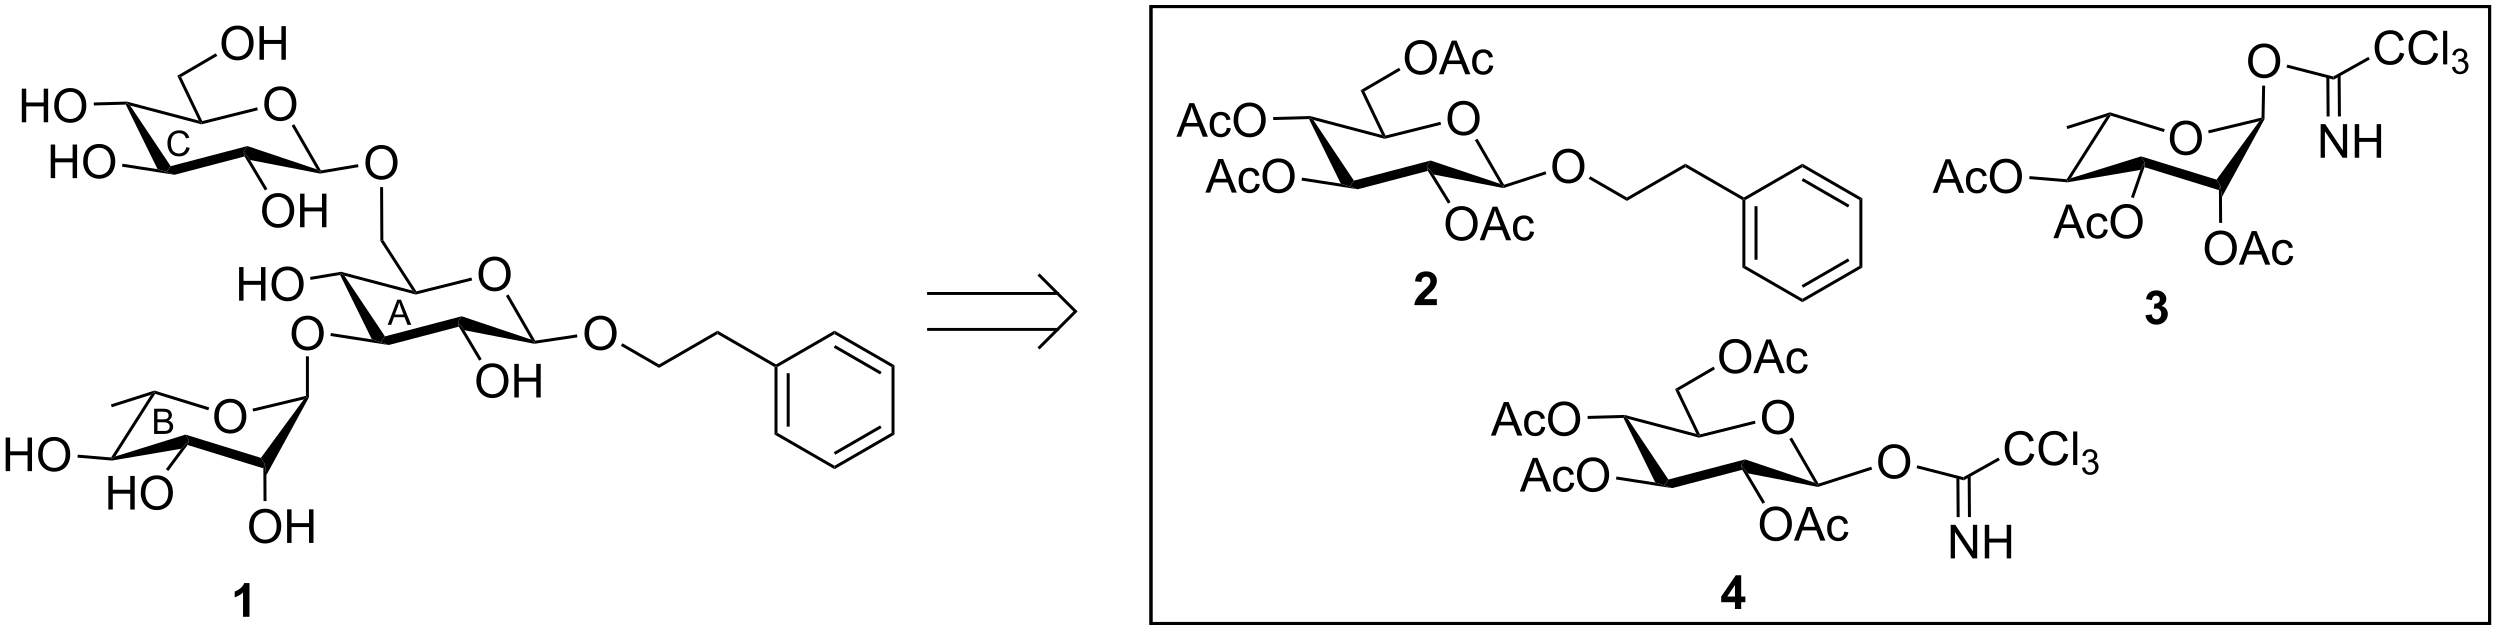 <?xml version="1.0" encoding="UTF-8"?>
<!DOCTYPE svg PUBLIC '-//W3C//DTD SVG 1.0//EN'
          'http://www.w3.org/TR/2001/REC-SVG-20010904/DTD/svg10.dtd'>
<svg stroke-dasharray="none" shape-rendering="auto" xmlns="http://www.w3.org/2000/svg" font-family="'Dialog'" text-rendering="auto" width="584" fill-opacity="1" color-interpolation="auto" color-rendering="auto" preserveAspectRatio="xMidYMid meet" font-size="12px" viewBox="0 0 584 148" fill="black" xmlns:xlink="http://www.w3.org/1999/xlink" stroke="black" image-rendering="auto" stroke-miterlimit="10" stroke-linecap="square" stroke-linejoin="miter" font-style="normal" stroke-width="1" height="148" stroke-dashoffset="0" font-weight="normal" stroke-opacity="1"
><!--Generated by the Batik Graphics2D SVG Generator--><defs id="genericDefs"
  /><g
  ><defs id="defs1"
    ><clipPath clipPathUnits="userSpaceOnUse" id="clipPath1"
      ><path d="M2.273 1.018 L439.873 1.018 L439.873 111.659 L2.273 111.659 L2.273 1.018 Z"
      /></clipPath
      ><clipPath clipPathUnits="userSpaceOnUse" id="clipPath2"
      ><path d="M20.452 315.413 L20.452 422.978 L445.884 422.978 L445.884 315.413 Z"
      /></clipPath
    ></defs
    ><g transform="scale(1.333,1.333) translate(-2.273,-1.018) matrix(1.029,0,0,1.029,-18.764,-323.416)"
    ><path d="M70.102 372.091 Q70.102 370.664 70.868 369.86 Q71.633 369.052 72.844 369.052 Q73.636 369.052 74.272 369.433 Q74.909 369.81 75.243 370.487 Q75.579 371.164 75.579 372.024 Q75.579 372.896 75.227 373.584 Q74.876 374.271 74.23 374.625 Q73.587 374.979 72.839 374.979 Q72.032 374.979 71.394 374.589 Q70.758 374.196 70.43 373.521 Q70.102 372.844 70.102 372.091 ZM70.883 372.102 Q70.883 373.138 71.438 373.735 Q71.996 374.328 72.837 374.328 Q73.691 374.328 74.243 373.727 Q74.797 373.125 74.797 372.021 Q74.797 371.321 74.561 370.8 Q74.324 370.279 73.868 369.993 Q73.415 369.703 72.847 369.703 Q72.042 369.703 71.462 370.258 Q70.883 370.81 70.883 372.102 Z" stroke="none" clip-path="url(#clipPath2)"
    /></g
    ><g transform="matrix(1.371,0,0,1.371,-28.049,-432.579)"
    ><path d="M101.996 362.274 Q101.996 360.846 102.762 360.042 Q103.527 359.235 104.738 359.235 Q105.53 359.235 106.165 359.615 Q106.803 359.992 107.137 360.669 Q107.473 361.346 107.473 362.206 Q107.473 363.078 107.121 363.766 Q106.77 364.453 106.124 364.807 Q105.481 365.162 104.733 365.162 Q103.926 365.162 103.288 364.771 Q102.652 364.378 102.324 363.703 Q101.996 363.026 101.996 362.274 ZM102.777 362.284 Q102.777 363.32 103.332 363.917 Q103.889 364.51 104.731 364.51 Q105.585 364.51 106.137 363.909 Q106.691 363.307 106.691 362.203 Q106.691 361.503 106.454 360.982 Q106.218 360.461 105.762 360.175 Q105.309 359.885 104.741 359.885 Q103.936 359.885 103.356 360.44 Q102.777 360.992 102.777 362.284 Z" stroke="none" clip-path="url(#clipPath2)"
    /></g
    ><g transform="matrix(1.371,0,0,1.371,-28.049,-432.579)"
    ><path d="M111.652 373.562 L111.518 373.841 L110.96 373.385 L106.662 365.94 L107.104 365.685 Z" stroke="none" clip-path="url(#clipPath2)"
    /></g
    ><g transform="matrix(1.371,0,0,1.371,-28.049,-432.579)"
    ><path d="M100.781 362.812 L100.904 363.307 L91.293 365.709 L91.294 365.446 L91.409 365.154 Z" stroke="none" clip-path="url(#clipPath2)"
    /></g
    ><g transform="matrix(1.371,0,0,1.371,-28.049,-432.579)"
    ><path d="M90.723 365.031 L91.294 365.446 L91.293 365.709 L79.141 362.506 L78.555 362.088 L78.567 361.827 Z" stroke="none" clip-path="url(#clipPath2)"
    /></g
    ><g transform="matrix(1.371,0,0,1.371,-28.049,-432.579)"
    ><path d="M86.69 374.307 L85.341 373.841 L86.049 372.834 L99.123 369.409 L98.469 370.401 L98.636 371.178 Z" stroke="none" clip-path="url(#clipPath2)"
    /></g
    ><g transform="matrix(1.371,0,0,1.371,-28.049,-432.579)"
    ><path d="M78.411 362.37 L78.555 362.088 L79.141 362.506 L86.049 372.834 L85.341 373.841 L83.817 373.346 Z" stroke="none" clip-path="url(#clipPath2)"
    /></g
    ><g transform="matrix(1.371,0,0,1.371,-28.049,-432.579)"
    ><path d="M110.96 373.385 L111.518 373.841 L111.514 374.099 L99.594 371.789 L98.469 370.401 L99.123 369.409 Z" stroke="none" clip-path="url(#clipPath2)"
    /></g
    ><g transform="matrix(1.371,0,0,1.371,-28.049,-432.579)"
    ><path d="M101.622 380.458 Q101.622 379.031 102.387 378.226 Q103.153 377.419 104.364 377.419 Q105.156 377.419 105.791 377.799 Q106.429 378.176 106.762 378.853 Q107.098 379.531 107.098 380.39 Q107.098 381.262 106.747 381.95 Q106.395 382.637 105.749 382.991 Q105.106 383.346 104.359 383.346 Q103.551 383.346 102.913 382.955 Q102.278 382.562 101.95 381.887 Q101.622 381.21 101.622 380.458 ZM102.403 380.468 Q102.403 381.505 102.958 382.101 Q103.515 382.695 104.356 382.695 Q105.21 382.695 105.762 382.093 Q106.317 381.491 106.317 380.387 Q106.317 379.687 106.08 379.166 Q105.843 378.645 105.387 378.359 Q104.934 378.07 104.366 378.07 Q103.562 378.07 102.981 378.624 Q102.403 379.176 102.403 380.468 ZM108.097 383.247 L108.097 377.52 L108.855 377.52 L108.855 379.872 L111.831 379.872 L111.831 377.52 L112.589 377.52 L112.589 383.247 L111.831 383.247 L111.831 380.546 L108.855 380.546 L108.855 383.247 L108.097 383.247 Z" stroke="none" clip-path="url(#clipPath2)"
    /></g
    ><g transform="matrix(1.371,0,0,1.371,-28.049,-432.579)"
    ><path d="M98.636 371.178 L98.469 370.401 L99.594 371.789 L102.533 376.715 L102.095 376.976 Z" stroke="none" clip-path="url(#clipPath2)"
    /></g
    ><g transform="matrix(1.371,0,0,1.371,-28.049,-432.579)"
    ><path d="M76.759 372.77 L76.837 372.266 L83.817 373.346 L85.341 373.841 L86.69 374.307 Z" stroke="none" clip-path="url(#clipPath2)"
    /></g
    ><g transform="matrix(1.371,0,0,1.371,-28.049,-432.579)"
    ><path d="M61.196 366.75 L61.196 361.024 L61.953 361.024 L61.953 363.375 L64.93 363.375 L64.93 361.024 L65.688 361.024 L65.688 366.75 L64.93 366.75 L64.93 364.05 L61.953 364.05 L61.953 366.75 L61.196 366.75 ZM66.72 363.961 Q66.72 362.534 67.486 361.729 Q68.252 360.922 69.463 360.922 Q70.254 360.922 70.89 361.302 Q71.528 361.68 71.861 362.357 Q72.197 363.034 72.197 363.893 Q72.197 364.766 71.845 365.453 Q71.494 366.141 70.848 366.495 Q70.205 366.849 69.457 366.849 Q68.65 366.849 68.012 366.459 Q67.377 366.065 67.049 365.391 Q66.72 364.714 66.72 363.961 ZM67.502 363.972 Q67.502 365.008 68.056 365.604 Q68.614 366.198 69.455 366.198 Q70.309 366.198 70.861 365.597 Q71.416 364.995 71.416 363.891 Q71.416 363.19 71.179 362.67 Q70.942 362.149 70.486 361.862 Q70.033 361.573 69.465 361.573 Q68.66 361.573 68.08 362.128 Q67.502 362.68 67.502 363.972 Z" stroke="none" clip-path="url(#clipPath2)"
    /></g
    ><g transform="matrix(1.371,0,0,1.371,-28.049,-432.579)"
    ><path d="M91.409 365.154 L91.294 365.446 L90.723 365.031 L85.267 356.584 L85.776 356.432 Z" stroke="none" clip-path="url(#clipPath2)"
    /></g
    ><g transform="matrix(1.371,0,0,1.371,-28.049,-432.579)"
    ><path d="M78.567 361.827 L78.555 362.088 L78.411 362.37 L73.368 363.211 L73.284 362.707 Z" stroke="none" clip-path="url(#clipPath2)"
    /></g
    ><g transform="matrix(1.371,0,0,1.371,-28.049,-432.579)"
    ><path d="M120.046 372.34 Q120.046 370.913 120.811 370.108 Q121.577 369.301 122.788 369.301 Q123.58 369.301 124.215 369.681 Q124.853 370.059 125.186 370.736 Q125.522 371.413 125.522 372.272 Q125.522 373.145 125.171 373.832 Q124.819 374.52 124.173 374.874 Q123.53 375.228 122.783 375.228 Q121.975 375.228 121.337 374.838 Q120.702 374.444 120.374 373.77 Q120.046 373.093 120.046 372.34 ZM120.827 372.351 Q120.827 373.387 121.382 373.983 Q121.939 374.577 122.78 374.577 Q123.634 374.577 124.186 373.976 Q124.741 373.374 124.741 372.27 Q124.741 371.569 124.504 371.049 Q124.267 370.528 123.811 370.241 Q123.358 369.952 122.79 369.952 Q121.986 369.952 121.405 370.507 Q120.827 371.059 120.827 372.351 Z" stroke="none" clip-path="url(#clipPath2)"
    /></g
    ><g transform="matrix(1.371,0,0,1.371,-28.049,-432.579)"
    ><path d="M118.768 372.497 L118.844 373.002 L111.514 374.099 L111.518 373.841 L111.652 373.562 Z" stroke="none" clip-path="url(#clipPath2)"
    /></g
    ><g transform="matrix(1.371,0,0,1.371,-28.049,-432.579)"
    ><path d="M56.958 386.505 Q56.958 385.077 57.723 384.273 Q58.489 383.466 59.7 383.466 Q60.492 383.466 61.127 383.846 Q61.765 384.223 62.098 384.9 Q62.434 385.577 62.434 386.437 Q62.434 387.309 62.083 387.997 Q61.731 388.684 61.085 389.038 Q60.442 389.393 59.695 389.393 Q58.887 389.393 58.249 389.002 Q57.614 388.609 57.286 387.934 Q56.958 387.257 56.958 386.505 ZM57.739 386.515 Q57.739 387.551 58.294 388.148 Q58.851 388.741 59.692 388.741 Q60.546 388.741 61.098 388.14 Q61.653 387.538 61.653 386.434 Q61.653 385.734 61.416 385.213 Q61.179 384.692 60.723 384.406 Q60.27 384.116 59.702 384.116 Q58.898 384.116 58.317 384.671 Q57.739 385.223 57.739 386.515 Z" stroke="none" clip-path="url(#clipPath2)"
    /></g
    ><g transform="matrix(1.371,0,0,1.371,-28.049,-432.579)"
    ><path d="M40.11 393.286 L39.522 393.736 L39.389 393.469 L46.186 382.789 L46.779 382.332 L46.889 382.633 Z" stroke="none" clip-path="url(#clipPath2)"
    /></g
    ><g transform="matrix(1.371,0,0,1.371,-28.049,-432.579)"
    ><path d="M46.889 382.633 L46.779 382.332 L46.778 382.065 L56.107 384.944 L55.956 385.432 Z" stroke="none" clip-path="url(#clipPath2)"
    /></g
    ><g transform="matrix(1.371,0,0,1.371,-28.049,-432.579)"
    ><path d="M63.6 385.644 L63.481 385.148 L72.584 382.965 L72.839 383.166 L72.222 383.577 Z" stroke="none" clip-path="url(#clipPath2)"
    /></g
    ><g transform="matrix(1.371,0,0,1.371,-28.049,-432.579)"
    ><path d="M52.423 391.342 L52.666 390.586 L52.066 389.57 L64.918 393.536 L65.583 394.571 L65.332 395.324 Z" stroke="none" clip-path="url(#clipPath2)"
    /></g
    ><g transform="matrix(1.371,0,0,1.371,-28.049,-432.579)"
    ><path d="M39.531 393.993 L39.522 393.736 L40.11 393.286 L52.066 389.57 L52.666 390.586 L51.312 391.982 Z" stroke="none" clip-path="url(#clipPath2)"
    /></g
    ><g transform="matrix(1.371,0,0,1.371,-28.049,-432.579)"
    ><path d="M72.222 383.577 L72.839 383.166 L73.094 383.231 L65.848 396.48 L65.583 394.571 L64.918 393.536 Z" stroke="none" clip-path="url(#clipPath2)"
    /></g
    ><g transform="matrix(1.371,0,0,1.371,-28.049,-432.579)"
    ><path d="M46.778 382.065 L46.779 382.332 L46.186 382.789 L39.504 384.915 L39.35 384.429 Z" stroke="none" clip-path="url(#clipPath2)"
    /></g
    ><g transform="matrix(1.371,0,0,1.371,-28.049,-432.579)"
    ><path d="M21.424 395.793 L21.424 390.066 L22.182 390.066 L22.182 392.418 L25.158 392.418 L25.158 390.066 L25.916 390.066 L25.916 395.793 L25.158 395.793 L25.158 393.092 L22.182 393.092 L22.182 395.793 L21.424 395.793 ZM26.949 393.004 Q26.949 391.577 27.714 390.772 Q28.48 389.965 29.691 389.965 Q30.483 389.965 31.118 390.345 Q31.756 390.722 32.089 391.399 Q32.425 392.077 32.425 392.936 Q32.425 393.808 32.074 394.496 Q31.722 395.183 31.076 395.538 Q30.433 395.892 29.686 395.892 Q28.878 395.892 28.24 395.501 Q27.605 395.108 27.277 394.433 Q26.949 393.756 26.949 393.004 ZM27.73 393.014 Q27.73 394.05 28.285 394.647 Q28.842 395.241 29.683 395.241 Q30.537 395.241 31.089 394.639 Q31.644 394.038 31.644 392.933 Q31.644 392.233 31.407 391.712 Q31.17 391.191 30.714 390.905 Q30.261 390.616 29.694 390.616 Q28.889 390.616 28.308 391.17 Q27.73 391.722 27.73 393.014 Z" stroke="none" clip-path="url(#clipPath2)"
    /></g
    ><g transform="matrix(1.371,0,0,1.371,-28.049,-432.579)"
    ><path d="M39.389 393.469 L39.522 393.736 L39.531 393.993 L33.665 393.497 L33.708 392.989 Z" stroke="none" clip-path="url(#clipPath2)"
    /></g
    ><g transform="matrix(1.371,0,0,1.371,-28.049,-432.579)"
    ><path d="M38.92 402.336 L38.92 396.609 L39.678 396.609 L39.678 398.961 L42.654 398.961 L42.654 396.609 L43.412 396.609 L43.412 402.336 L42.654 402.336 L42.654 399.635 L39.678 399.635 L39.678 402.336 L38.92 402.336 ZM44.445 399.547 Q44.445 398.12 45.21 397.315 Q45.976 396.508 47.187 396.508 Q47.979 396.508 48.614 396.888 Q49.252 397.266 49.585 397.943 Q49.921 398.62 49.921 399.479 Q49.921 400.352 49.57 401.039 Q49.218 401.727 48.572 402.081 Q47.929 402.435 47.182 402.435 Q46.374 402.435 45.736 402.044 Q45.101 401.651 44.773 400.977 Q44.445 400.3 44.445 399.547 ZM45.226 399.557 Q45.226 400.594 45.781 401.19 Q46.338 401.784 47.179 401.784 Q48.033 401.784 48.585 401.182 Q49.14 400.581 49.14 399.477 Q49.14 398.776 48.903 398.255 Q48.666 397.734 48.21 397.448 Q47.757 397.159 47.19 397.159 Q46.385 397.159 45.804 397.714 Q45.226 398.266 45.226 399.557 Z" stroke="none" clip-path="url(#clipPath2)"
    /></g
    ><g transform="matrix(1.371,0,0,1.371,-28.049,-432.579)"
    ><path d="M51.312 391.982 L52.666 390.586 L52.423 391.342 L49.136 395.769 L48.726 395.464 Z" stroke="none" clip-path="url(#clipPath2)"
    /></g
    ><g transform="matrix(1.371,0,0,1.371,-28.049,-432.579)"
    ><path d="M62.901 405.237 Q62.901 403.81 63.667 403.005 Q64.432 402.198 65.643 402.198 Q66.435 402.198 67.07 402.578 Q67.708 402.955 68.042 403.633 Q68.378 404.31 68.378 405.169 Q68.378 406.041 68.026 406.729 Q67.675 407.416 67.029 407.771 Q66.385 408.125 65.638 408.125 Q64.831 408.125 64.193 407.734 Q63.557 407.341 63.229 406.666 Q62.901 405.989 62.901 405.237 ZM63.682 405.247 Q63.682 406.284 64.237 406.88 Q64.794 407.474 65.635 407.474 Q66.49 407.474 67.042 406.872 Q67.596 406.271 67.596 405.166 Q67.596 404.466 67.359 403.945 Q67.123 403.424 66.667 403.138 Q66.214 402.849 65.646 402.849 Q64.841 402.849 64.26 403.403 Q63.682 403.955 63.682 405.247 ZM69.376 408.026 L69.376 402.299 L70.134 402.299 L70.134 404.651 L73.111 404.651 L73.111 402.299 L73.869 402.299 L73.869 408.026 L73.111 408.026 L73.111 405.325 L70.134 405.325 L70.134 408.026 L69.376 408.026 Z" stroke="none" clip-path="url(#clipPath2)"
    /></g
    ><g transform="matrix(1.371,0,0,1.371,-28.049,-432.579)"
    ><path d="M65.332 395.324 L65.583 394.571 L65.848 396.48 L65.871 400.9 L65.361 400.902 Z" stroke="none" clip-path="url(#clipPath2)"
    /></g
    ><g transform="matrix(1.371,0,0,1.371,-28.049,-432.579)"
    ><path d="M72.584 376.236 L73.094 376.236 L73.094 383.231 L72.839 383.166 L72.584 382.965 Z" stroke="none" clip-path="url(#clipPath2)"
    /></g
    ><g transform="matrix(1.371,0,0,1.371,-28.049,-432.579)"
    ><path d="M29.099 345.877 L29.099 340.151 L29.857 340.151 L29.857 342.502 L32.834 342.502 L32.834 340.151 L33.591 340.151 L33.591 345.877 L32.834 345.877 L32.834 343.177 L29.857 343.177 L29.857 345.877 L29.099 345.877 ZM34.624 343.088 Q34.624 341.661 35.389 340.857 Q36.155 340.049 37.366 340.049 Q38.158 340.049 38.793 340.43 Q39.431 340.807 39.764 341.484 Q40.1 342.161 40.1 343.021 Q40.1 343.893 39.749 344.581 Q39.397 345.268 38.752 345.622 Q38.108 345.976 37.361 345.976 Q36.554 345.976 35.916 345.586 Q35.28 345.193 34.952 344.518 Q34.624 343.841 34.624 343.088 ZM35.405 343.099 Q35.405 344.135 35.96 344.732 Q36.517 345.325 37.358 345.325 Q38.212 345.325 38.764 344.724 Q39.319 344.122 39.319 343.018 Q39.319 342.318 39.082 341.797 Q38.845 341.276 38.389 340.99 Q37.936 340.7 37.369 340.7 Q36.564 340.7 35.983 341.255 Q35.405 341.807 35.405 343.099 Z" stroke="none" clip-path="url(#clipPath2)"
    /></g
    ><g transform="matrix(1.371,0,0,1.371,-28.049,-432.579)"
    ><path d="M65.487 333.271 Q65.487 331.843 66.252 331.039 Q67.018 330.231 68.229 330.231 Q69.02 330.231 69.656 330.612 Q70.294 330.989 70.627 331.666 Q70.963 332.343 70.963 333.203 Q70.963 334.075 70.612 334.763 Q70.26 335.45 69.614 335.804 Q68.971 336.159 68.224 336.159 Q67.416 336.159 66.778 335.768 Q66.143 335.375 65.815 334.7 Q65.487 334.023 65.487 333.271 ZM66.268 333.281 Q66.268 334.317 66.823 334.914 Q67.38 335.507 68.221 335.507 Q69.075 335.507 69.627 334.906 Q70.182 334.304 70.182 333.2 Q70.182 332.5 69.945 331.979 Q69.708 331.458 69.252 331.172 Q68.799 330.882 68.231 330.882 Q67.427 330.882 66.846 331.437 Q66.268 331.989 66.268 333.281 Z" stroke="none" clip-path="url(#clipPath2)"
    /></g
    ><g transform="matrix(1.371,0,0,1.371,-28.049,-432.579)"
    ><path d="M75.14 344.557 L75.008 344.837 L74.45 344.382 L70.153 336.937 L70.595 336.682 Z" stroke="none" clip-path="url(#clipPath2)"
    /></g
    ><g transform="matrix(1.371,0,0,1.371,-28.049,-432.579)"
    ><path d="M64.271 333.809 L64.395 334.304 L54.783 336.706 L54.785 336.443 L54.925 336.145 Z" stroke="none" clip-path="url(#clipPath2)"
    /></g
    ><g transform="matrix(1.371,0,0,1.371,-28.049,-432.579)"
    ><path d="M54.316 336.055 L54.785 336.443 L54.783 336.706 L42.632 333.503 L42.046 333.085 L42.075 332.829 Z" stroke="none" clip-path="url(#clipPath2)"
    /></g
    ><g transform="matrix(1.371,0,0,1.371,-28.049,-432.579)"
    ><path d="M50.181 345.304 L48.831 344.837 L49.54 343.831 L62.614 340.406 L61.96 341.398 L62.126 342.175 Z" stroke="none" clip-path="url(#clipPath2)"
    /></g
    ><g transform="matrix(1.371,0,0,1.371,-28.049,-432.579)"
    ><path d="M41.89 333.344 L42.046 333.085 L42.632 333.503 L49.54 343.831 L48.831 344.837 L47.308 344.344 Z" stroke="none" clip-path="url(#clipPath2)"
    /></g
    ><g transform="matrix(1.371,0,0,1.371,-28.049,-432.579)"
    ><path d="M74.45 344.382 L75.008 344.837 L75.007 345.096 L63.085 342.786 L61.96 341.398 L62.614 340.406 Z" stroke="none" clip-path="url(#clipPath2)"
    /></g
    ><g transform="matrix(1.371,0,0,1.371,-28.049,-432.579)"
    ><path d="M65.112 351.455 Q65.112 350.028 65.878 349.223 Q66.643 348.416 67.854 348.416 Q68.646 348.416 69.281 348.796 Q69.919 349.173 70.253 349.851 Q70.589 350.528 70.589 351.387 Q70.589 352.259 70.237 352.947 Q69.885 353.634 69.24 353.988 Q68.596 354.343 67.849 354.343 Q67.042 354.343 66.404 353.952 Q65.768 353.559 65.44 352.884 Q65.112 352.207 65.112 351.455 ZM65.893 351.465 Q65.893 352.502 66.448 353.098 Q67.005 353.692 67.846 353.692 Q68.701 353.692 69.253 353.09 Q69.807 352.488 69.807 351.384 Q69.807 350.684 69.57 350.163 Q69.333 349.642 68.878 349.356 Q68.424 349.067 67.857 349.067 Q67.052 349.067 66.471 349.621 Q65.893 350.173 65.893 351.465 ZM71.587 354.244 L71.587 348.517 L72.345 348.517 L72.345 350.869 L75.322 350.869 L75.322 348.517 L76.079 348.517 L76.079 354.244 L75.322 354.244 L75.322 351.543 L72.345 351.543 L72.345 354.244 L71.587 354.244 Z" stroke="none" clip-path="url(#clipPath2)"
    /></g
    ><g transform="matrix(1.371,0,0,1.371,-28.049,-432.579)"
    ><path d="M62.126 342.175 L61.96 341.398 L63.085 342.786 L66.024 347.712 L65.586 347.973 Z" stroke="none" clip-path="url(#clipPath2)"
    /></g
    ><g transform="matrix(1.371,0,0,1.371,-28.049,-432.579)"
    ><path d="M41.246 343.922 L41.324 343.417 L47.308 344.344 L48.831 344.837 L50.181 345.304 Z" stroke="none" clip-path="url(#clipPath2)"
    /></g
    ><g transform="matrix(1.371,0,0,1.371,-28.049,-432.579)"
    ><path d="M24.17 336.351 L24.17 330.625 L24.927 330.625 L24.927 332.976 L27.904 332.976 L27.904 330.625 L28.662 330.625 L28.662 336.351 L27.904 336.351 L27.904 333.651 L24.927 333.651 L24.927 336.351 L24.17 336.351 ZM29.695 333.562 Q29.695 332.135 30.46 331.33 Q31.226 330.523 32.437 330.523 Q33.228 330.523 33.864 330.903 Q34.502 331.281 34.835 331.958 Q35.171 332.635 35.171 333.494 Q35.171 334.367 34.819 335.054 Q34.468 335.742 33.822 336.096 Q33.179 336.45 32.431 336.45 Q31.624 336.45 30.986 336.06 Q30.351 335.666 30.023 334.992 Q29.695 334.315 29.695 333.562 ZM30.476 333.572 Q30.476 334.609 31.03 335.205 Q31.588 335.799 32.429 335.799 Q33.283 335.799 33.835 335.197 Q34.39 334.596 34.39 333.492 Q34.39 332.791 34.153 332.271 Q33.916 331.75 33.46 331.463 Q33.007 331.174 32.439 331.174 Q31.635 331.174 31.054 331.729 Q30.476 332.281 30.476 333.572 Z" stroke="none" clip-path="url(#clipPath2)"
    /></g
    ><g transform="matrix(1.371,0,0,1.371,-28.049,-432.579)"
    ><path d="M42.075 332.829 L42.046 333.085 L41.89 333.344 L36.448 333.493 L36.434 332.983 Z" stroke="none" clip-path="url(#clipPath2)"
    /></g
    ><g transform="matrix(1.371,0,0,1.371,-28.049,-432.579)"
    ><path d="M54.925 336.145 L54.785 336.443 L54.316 336.055 L50.665 328.431 L51.328 328.634 Z" stroke="none" clip-path="url(#clipPath2)"
    /></g
    ><g transform="matrix(1.371,0,0,1.371,-28.049,-432.579)"
    ><path d="M58.197 322.915 Q58.197 321.488 58.963 320.683 Q59.729 319.876 60.94 319.876 Q61.731 319.876 62.367 320.256 Q63.005 320.634 63.338 321.311 Q63.674 321.988 63.674 322.847 Q63.674 323.719 63.322 324.407 Q62.971 325.094 62.325 325.449 Q61.682 325.803 60.934 325.803 Q60.127 325.803 59.489 325.412 Q58.854 325.019 58.526 324.344 Q58.197 323.667 58.197 322.915 ZM58.979 322.925 Q58.979 323.962 59.533 324.558 Q60.091 325.152 60.932 325.152 Q61.786 325.152 62.338 324.55 Q62.893 323.949 62.893 322.844 Q62.893 322.144 62.656 321.623 Q62.419 321.102 61.963 320.816 Q61.51 320.527 60.942 320.527 Q60.138 320.527 59.557 321.081 Q58.979 321.634 58.979 322.925 ZM64.673 325.704 L64.673 319.977 L65.431 319.977 L65.431 322.329 L68.407 322.329 L68.407 319.977 L69.165 319.977 L69.165 325.704 L68.407 325.704 L68.407 323.003 L65.431 323.003 L65.431 325.704 L64.673 325.704 Z" stroke="none" clip-path="url(#clipPath2)"
    /></g
    ><g transform="matrix(1.371,0,0,1.371,-28.049,-432.579)"
    ><path d="M51.328 328.634 L50.665 328.431 L57.225 324.6 L57.482 325.04 Z" stroke="none" clip-path="url(#clipPath2)"
    /></g
    ><g transform="matrix(1.371,0,0,1.371,-28.049,-432.579)"
    ><path d="M82.721 343.265 Q82.721 341.838 83.486 341.034 Q84.252 340.226 85.463 340.226 Q86.254 340.226 86.89 340.606 Q87.528 340.984 87.861 341.661 Q88.197 342.338 88.197 343.198 Q88.197 344.07 87.846 344.757 Q87.494 345.445 86.848 345.799 Q86.205 346.153 85.458 346.153 Q84.65 346.153 84.012 345.763 Q83.377 345.37 83.049 344.695 Q82.721 344.018 82.721 343.265 ZM83.502 343.276 Q83.502 344.312 84.057 344.909 Q84.614 345.502 85.455 345.502 Q86.309 345.502 86.861 344.901 Q87.416 344.299 87.416 343.195 Q87.416 342.495 87.179 341.974 Q86.942 341.453 86.486 341.166 Q86.033 340.877 85.465 340.877 Q84.661 340.877 84.08 341.432 Q83.502 341.984 83.502 343.276 Z" stroke="none" clip-path="url(#clipPath2)"
    /></g
    ><g transform="matrix(1.371,0,0,1.371,-28.049,-432.579)"
    ><path d="M75.007 345.096 L75.008 344.837 L75.14 344.557 L81.455 343.494 L81.54 343.997 Z" stroke="none" clip-path="url(#clipPath2)"
    /></g
    ><g transform="matrix(1.371,0,0,1.371,-28.049,-432.579)"
    ><path d="M85.223 347.411 L85.733 347.409 L85.776 356.432 L85.267 356.584 Z" stroke="none" clip-path="url(#clipPath2)"
    /></g
    ><g transform="matrix(1.371,0,0,1.371,-28.049,-432.579)"
    ><path d="M279.417 399.267 L281.618 393.54 L282.435 393.54 L284.779 399.267 L283.915 399.267 L283.248 397.532 L280.852 397.532 L280.225 399.267 L279.417 399.267 ZM281.071 396.915 L283.014 396.915 L282.415 395.329 Q282.141 394.605 282.008 394.142 Q281.899 394.691 281.701 395.236 L281.071 396.915 ZM288.001 397.746 L288.693 397.837 Q288.579 398.551 288.113 398.957 Q287.647 399.361 286.967 399.361 Q286.115 399.361 285.597 398.803 Q285.079 398.246 285.079 397.207 Q285.079 396.535 285.3 396.032 Q285.524 395.527 285.98 395.277 Q286.435 395.025 286.969 395.025 Q287.647 395.025 288.076 395.366 Q288.506 395.707 288.626 396.337 L287.943 396.441 Q287.844 396.025 287.597 395.814 Q287.35 395.603 286.998 395.603 Q286.467 395.603 286.133 395.983 Q285.803 396.363 285.803 397.189 Q285.803 398.025 286.123 398.405 Q286.443 398.782 286.959 398.782 Q287.373 398.782 287.649 398.53 Q287.928 398.275 288.001 397.746 ZM289.154 396.478 Q289.154 395.051 289.92 394.246 Q290.685 393.439 291.897 393.439 Q292.688 393.439 293.324 393.819 Q293.962 394.197 294.295 394.874 Q294.631 395.551 294.631 396.41 Q294.631 397.282 294.279 397.97 Q293.928 398.657 293.282 399.012 Q292.639 399.366 291.891 399.366 Q291.084 399.366 290.446 398.975 Q289.81 398.582 289.482 397.907 Q289.154 397.23 289.154 396.478 ZM289.935 396.488 Q289.935 397.525 290.49 398.121 Q291.048 398.715 291.889 398.715 Q292.743 398.715 293.295 398.113 Q293.85 397.512 293.85 396.407 Q293.85 395.707 293.613 395.186 Q293.376 394.665 292.92 394.379 Q292.467 394.09 291.899 394.09 Q291.094 394.09 290.514 394.644 Q289.935 395.197 289.935 396.488 Z" stroke="none" clip-path="url(#clipPath2)"
    /></g
    ><g transform="matrix(1.371,0,0,1.371,-28.049,-432.579)"
    ><path d="M320.673 386.66 Q320.673 385.233 321.439 384.428 Q322.204 383.621 323.415 383.621 Q324.207 383.621 324.842 384.001 Q325.481 384.379 325.814 385.056 Q326.15 385.733 326.15 386.592 Q326.15 387.465 325.798 388.152 Q325.447 388.84 324.801 389.194 Q324.158 389.548 323.41 389.548 Q322.603 389.548 321.965 389.157 Q321.329 388.764 321.001 388.09 Q320.673 387.413 320.673 386.66 ZM321.454 386.67 Q321.454 387.707 322.009 388.303 Q322.566 388.897 323.408 388.897 Q324.262 388.897 324.814 388.295 Q325.368 387.694 325.368 386.59 Q325.368 385.889 325.132 385.368 Q324.895 384.847 324.439 384.561 Q323.986 384.272 323.418 384.272 Q322.613 384.272 322.033 384.827 Q321.454 385.379 321.454 386.67 Z" stroke="none" clip-path="url(#clipPath2)"
    /></g
    ><g transform="matrix(1.371,0,0,1.371,-28.049,-432.579)"
    ><path d="M330.313 397.921 L330.195 398.227 L329.637 397.771 L325.339 390.326 L325.781 390.071 Z" stroke="none" clip-path="url(#clipPath2)"
    /></g
    ><g transform="matrix(1.371,0,0,1.371,-28.049,-432.579)"
    ><path d="M319.458 387.199 L319.582 387.694 L309.97 390.095 L309.971 389.832 L310.111 389.534 Z" stroke="none" clip-path="url(#clipPath2)"
    /></g
    ><g transform="matrix(1.371,0,0,1.371,-28.049,-432.579)"
    ><path d="M309.503 389.445 L309.971 389.832 L309.97 390.095 L297.818 386.892 L297.233 386.474 L297.262 386.218 Z" stroke="none" clip-path="url(#clipPath2)"
    /></g
    ><g transform="matrix(1.371,0,0,1.371,-28.049,-432.579)"
    ><path d="M305.367 398.694 L304.018 398.227 L304.727 397.221 L317.8 393.796 L317.146 394.787 L317.313 395.564 Z" stroke="none" clip-path="url(#clipPath2)"
    /></g
    ><g transform="matrix(1.371,0,0,1.371,-28.049,-432.579)"
    ><path d="M297.077 386.733 L297.233 386.474 L297.818 386.892 L304.727 397.221 L304.018 398.227 L302.495 397.733 Z" stroke="none" clip-path="url(#clipPath2)"
    /></g
    ><g transform="matrix(1.371,0,0,1.371,-28.049,-432.579)"
    ><path d="M329.637 397.771 L330.195 398.227 L330.212 398.489 L318.271 396.175 L317.146 394.787 L317.8 393.796 Z" stroke="none" clip-path="url(#clipPath2)"
    /></g
    ><g transform="matrix(1.371,0,0,1.371,-28.049,-432.579)"
    ><path d="M320.299 404.844 Q320.299 403.417 321.064 402.612 Q321.83 401.805 323.041 401.805 Q323.833 401.805 324.468 402.185 Q325.106 402.563 325.439 403.24 Q325.775 403.917 325.775 404.776 Q325.775 405.649 325.424 406.336 Q325.072 407.024 324.426 407.378 Q323.783 407.732 323.036 407.732 Q322.228 407.732 321.59 407.341 Q320.955 406.948 320.627 406.274 Q320.299 405.597 320.299 404.844 ZM321.08 404.854 Q321.08 405.891 321.635 406.487 Q322.192 407.081 323.033 407.081 Q323.887 407.081 324.439 406.479 Q324.994 405.878 324.994 404.774 Q324.994 404.073 324.757 403.552 Q324.52 403.031 324.064 402.745 Q323.611 402.456 323.043 402.456 Q322.239 402.456 321.658 403.011 Q321.08 403.563 321.08 404.854 ZM326.12 407.633 L328.321 401.906 L329.139 401.906 L331.482 407.633 L330.618 407.633 L329.951 405.899 L327.555 405.899 L326.928 407.633 L326.12 407.633 ZM327.774 405.281 L329.717 405.281 L329.118 403.696 Q328.844 402.972 328.712 402.508 Q328.602 403.058 328.404 403.602 L327.774 405.281 ZM334.704 406.112 L335.396 406.203 Q335.282 406.917 334.816 407.323 Q334.349 407.727 333.67 407.727 Q332.818 407.727 332.3 407.17 Q331.782 406.612 331.782 405.573 Q331.782 404.901 332.003 404.399 Q332.227 403.894 332.683 403.644 Q333.139 403.391 333.672 403.391 Q334.349 403.391 334.779 403.732 Q335.209 404.073 335.329 404.703 L334.646 404.808 Q334.547 404.391 334.3 404.18 Q334.053 403.969 333.701 403.969 Q333.17 403.969 332.837 404.349 Q332.506 404.729 332.506 405.555 Q332.506 406.391 332.826 406.771 Q333.146 407.149 333.662 407.149 Q334.076 407.149 334.352 406.896 Q334.631 406.641 334.704 406.112 Z" stroke="none" clip-path="url(#clipPath2)"
    /></g
    ><g transform="matrix(1.371,0,0,1.371,-28.049,-432.579)"
    ><path d="M317.313 395.564 L317.146 394.787 L318.271 396.175 L321.211 401.101 L320.772 401.363 Z" stroke="none" clip-path="url(#clipPath2)"
    /></g
    ><g transform="matrix(1.371,0,0,1.371,-28.049,-432.579)"
    ><path d="M295.799 397.213 L295.877 396.709 L302.495 397.733 L304.018 398.227 L305.367 398.694 Z" stroke="none" clip-path="url(#clipPath2)"
    /></g
    ><g transform="matrix(1.371,0,0,1.371,-28.049,-432.579)"
    ><path d="M274.488 389.741 L276.688 384.014 L277.506 384.014 L279.85 389.741 L278.985 389.741 L278.319 388.006 L275.923 388.006 L275.295 389.741 L274.488 389.741 ZM276.142 387.389 L278.084 387.389 L277.485 385.803 Q277.212 385.079 277.079 384.616 Q276.97 385.165 276.772 385.709 L276.142 387.389 ZM283.071 388.22 L283.764 388.311 Q283.649 389.024 283.183 389.431 Q282.717 389.834 282.037 389.834 Q281.186 389.834 280.668 389.277 Q280.149 388.72 280.149 387.681 Q280.149 387.009 280.371 386.506 Q280.595 386.001 281.05 385.751 Q281.506 385.498 282.04 385.498 Q282.717 385.498 283.147 385.84 Q283.576 386.181 283.696 386.811 L283.014 386.915 Q282.915 386.498 282.668 386.288 Q282.42 386.077 282.069 386.077 Q281.537 386.077 281.204 386.457 Q280.873 386.837 280.873 387.663 Q280.873 388.498 281.194 388.879 Q281.514 389.256 282.029 389.256 Q282.444 389.256 282.72 389.004 Q282.998 388.748 283.071 388.22 ZM284.225 386.952 Q284.225 385.524 284.99 384.72 Q285.756 383.913 286.967 383.913 Q287.759 383.913 288.394 384.293 Q289.032 384.67 289.365 385.347 Q289.701 386.024 289.701 386.884 Q289.701 387.756 289.35 388.444 Q288.998 389.131 288.352 389.485 Q287.709 389.84 286.962 389.84 Q286.154 389.84 285.517 389.449 Q284.881 389.056 284.553 388.381 Q284.225 387.704 284.225 386.952 ZM285.006 386.962 Q285.006 387.998 285.561 388.595 Q286.118 389.188 286.959 389.188 Q287.813 389.188 288.365 388.587 Q288.92 387.985 288.92 386.881 Q288.92 386.181 288.683 385.66 Q288.446 385.139 287.99 384.853 Q287.537 384.563 286.97 384.563 Q286.165 384.563 285.584 385.118 Q285.006 385.67 285.006 386.962 Z" stroke="none" clip-path="url(#clipPath2)"
    /></g
    ><g transform="matrix(1.371,0,0,1.371,-28.049,-432.579)"
    ><path d="M297.262 386.218 L297.233 386.474 L297.077 386.733 L290.978 386.901 L290.964 386.39 Z" stroke="none" clip-path="url(#clipPath2)"
    /></g
    ><g transform="matrix(1.371,0,0,1.371,-28.049,-432.579)"
    ><path d="M310.111 389.534 L309.971 389.832 L309.503 389.445 L305.851 381.82 L306.515 382.024 Z" stroke="none" clip-path="url(#clipPath2)"
    /></g
    ><g transform="matrix(1.371,0,0,1.371,-28.049,-432.579)"
    ><path d="M313.384 376.304 Q313.384 374.877 314.15 374.072 Q314.916 373.265 316.126 373.265 Q316.918 373.265 317.553 373.645 Q318.192 374.023 318.525 374.7 Q318.861 375.377 318.861 376.236 Q318.861 377.109 318.509 377.796 Q318.158 378.484 317.512 378.838 Q316.869 379.192 316.121 379.192 Q315.314 379.192 314.676 378.801 Q314.041 378.408 313.712 377.734 Q313.384 377.057 313.384 376.304 ZM314.166 376.315 Q314.166 377.351 314.72 377.947 Q315.277 378.541 316.119 378.541 Q316.973 378.541 317.525 377.94 Q318.079 377.338 318.079 376.234 Q318.079 375.533 317.842 375.012 Q317.606 374.491 317.15 374.205 Q316.697 373.916 316.129 373.916 Q315.324 373.916 314.744 374.471 Q314.166 375.023 314.166 376.315 ZM319.206 379.093 L321.406 373.366 L322.224 373.366 L324.568 379.093 L323.703 379.093 L323.037 377.359 L320.641 377.359 L320.013 379.093 L319.206 379.093 ZM320.86 376.741 L322.802 376.741 L322.203 375.156 Q321.93 374.432 321.797 373.968 Q321.688 374.518 321.49 375.062 L320.86 376.741 ZM327.789 377.572 L328.482 377.663 Q328.367 378.377 327.901 378.783 Q327.435 379.187 326.755 379.187 Q325.904 379.187 325.385 378.63 Q324.867 378.072 324.867 377.033 Q324.867 376.361 325.089 375.859 Q325.313 375.353 325.768 375.103 Q326.224 374.851 326.758 374.851 Q327.435 374.851 327.865 375.192 Q328.294 375.533 328.414 376.163 L327.732 376.268 Q327.633 375.851 327.385 375.64 Q327.138 375.429 326.787 375.429 Q326.255 375.429 325.922 375.809 Q325.591 376.19 325.591 377.015 Q325.591 377.851 325.912 378.231 Q326.232 378.609 326.748 378.609 Q327.162 378.609 327.438 378.356 Q327.716 378.101 327.789 377.572 Z" stroke="none" clip-path="url(#clipPath2)"
    /></g
    ><g transform="matrix(1.371,0,0,1.371,-28.049,-432.579)"
    ><path d="M306.515 382.024 L305.851 381.82 L312.412 377.989 L312.669 378.43 Z" stroke="none" clip-path="url(#clipPath2)"
    /></g
    ><g transform="matrix(1.371,0,0,1.371,-28.049,-432.579)"
    ><path d="M390.163 339.098 Q390.163 337.671 390.928 336.866 Q391.694 336.059 392.905 336.059 Q393.697 336.059 394.332 336.439 Q394.97 336.817 395.303 337.494 Q395.639 338.171 395.639 339.03 Q395.639 339.903 395.288 340.59 Q394.936 341.278 394.29 341.632 Q393.647 341.986 392.9 341.986 Q392.092 341.986 391.454 341.595 Q390.819 341.202 390.491 340.528 Q390.163 339.851 390.163 339.098 ZM390.944 339.108 Q390.944 340.145 391.499 340.741 Q392.056 341.335 392.897 341.335 Q393.751 341.335 394.303 340.733 Q394.858 340.132 394.858 339.028 Q394.858 338.327 394.621 337.806 Q394.384 337.286 393.928 336.999 Q393.475 336.71 392.908 336.71 Q392.103 336.71 391.522 337.265 Q390.944 337.817 390.944 339.108 Z" stroke="none" clip-path="url(#clipPath2)"
    /></g
    ><g transform="matrix(1.371,0,0,1.371,-28.049,-432.579)"
    ><path d="M373.315 345.88 L372.727 346.329 L372.595 346.062 L379.391 335.382 L379.984 334.926 L380.095 335.227 Z" stroke="none" clip-path="url(#clipPath2)"
    /></g
    ><g transform="matrix(1.371,0,0,1.371,-28.049,-432.579)"
    ><path d="M380.095 335.227 L379.984 334.926 L379.983 334.658 L389.312 337.538 L389.161 338.025 Z" stroke="none" clip-path="url(#clipPath2)"
    /></g
    ><g transform="matrix(1.371,0,0,1.371,-28.049,-432.579)"
    ><path d="M396.806 338.238 L396.687 337.742 L405.793 335.558 L406.044 335.76 L405.428 336.17 Z" stroke="none" clip-path="url(#clipPath2)"
    /></g
    ><g transform="matrix(1.371,0,0,1.371,-28.049,-432.579)"
    ><path d="M385.856 344.005 L385.871 343.18 L385.271 342.164 L398.124 346.129 L398.788 347.165 L398.537 347.918 Z" stroke="none" clip-path="url(#clipPath2)"
    /></g
    ><g transform="matrix(1.371,0,0,1.371,-28.049,-432.579)"
    ><path d="M372.736 346.586 L372.727 346.329 L373.315 345.88 L385.271 342.164 L385.871 343.18 L385.156 344.467 Z" stroke="none" clip-path="url(#clipPath2)"
    /></g
    ><g transform="matrix(1.371,0,0,1.371,-28.049,-432.579)"
    ><path d="M405.428 336.17 L406.044 335.76 L406.298 335.826 L399.053 349.073 L398.788 347.165 L398.124 346.129 Z" stroke="none" clip-path="url(#clipPath2)"
    /></g
    ><g transform="matrix(1.371,0,0,1.371,-28.049,-432.579)"
    ><path d="M379.983 334.658 L379.984 334.926 L379.391 335.382 L372.71 337.509 L372.555 337.022 Z" stroke="none" clip-path="url(#clipPath2)"
    /></g
    ><g transform="matrix(1.371,0,0,1.371,-28.049,-432.579)"
    ><path d="M349.761 348.386 L351.961 342.66 L352.779 342.66 L355.123 348.386 L354.258 348.386 L353.591 346.652 L351.196 346.652 L350.568 348.386 L349.761 348.386 ZM351.414 346.035 L353.357 346.035 L352.758 344.449 Q352.485 343.725 352.352 343.261 Q352.243 343.811 352.045 344.355 L351.414 346.035 ZM358.344 346.866 L359.037 346.957 Q358.922 347.67 358.456 348.077 Q357.99 348.48 357.31 348.48 Q356.459 348.48 355.94 347.923 Q355.422 347.366 355.422 346.327 Q355.422 345.655 355.644 345.152 Q355.868 344.647 356.323 344.397 Q356.779 344.144 357.313 344.144 Q357.99 344.144 358.42 344.485 Q358.849 344.827 358.969 345.457 L358.287 345.561 Q358.188 345.144 357.94 344.933 Q357.693 344.722 357.341 344.722 Q356.81 344.722 356.477 345.103 Q356.146 345.483 356.146 346.308 Q356.146 347.144 356.466 347.524 Q356.787 347.902 357.302 347.902 Q357.716 347.902 357.993 347.649 Q358.271 347.394 358.344 346.866 ZM359.498 345.597 Q359.498 344.17 360.263 343.366 Q361.029 342.558 362.24 342.558 Q363.031 342.558 363.667 342.938 Q364.305 343.316 364.638 343.993 Q364.974 344.67 364.974 345.53 Q364.974 346.402 364.623 347.089 Q364.271 347.777 363.625 348.131 Q362.982 348.485 362.235 348.485 Q361.427 348.485 360.789 348.095 Q360.154 347.702 359.826 347.027 Q359.498 346.35 359.498 345.597 ZM360.279 345.608 Q360.279 346.644 360.834 347.241 Q361.391 347.834 362.232 347.834 Q363.086 347.834 363.638 347.233 Q364.193 346.631 364.193 345.527 Q364.193 344.827 363.956 344.306 Q363.719 343.785 363.263 343.498 Q362.81 343.209 362.243 343.209 Q361.438 343.209 360.857 343.764 Q360.279 344.316 360.279 345.608 Z" stroke="none" clip-path="url(#clipPath2)"
    /></g
    ><g transform="matrix(1.371,0,0,1.371,-28.049,-432.579)"
    ><path d="M372.595 346.062 L372.727 346.329 L372.736 346.586 L366.22 346.036 L366.263 345.527 Z" stroke="none" clip-path="url(#clipPath2)"
    /></g
    ><g transform="matrix(1.371,0,0,1.371,-28.049,-432.579)"
    ><path d="M370.329 356.106 L372.53 350.379 L373.348 350.379 L375.691 356.106 L374.827 356.106 L374.16 354.371 L371.764 354.371 L371.137 356.106 L370.329 356.106 ZM371.983 353.754 L373.926 353.754 L373.327 352.168 Q373.053 351.444 372.92 350.981 Q372.811 351.53 372.613 352.074 L371.983 353.754 ZM378.913 354.585 L379.605 354.676 Q379.491 355.389 379.025 355.796 Q378.558 356.199 377.879 356.199 Q377.027 356.199 376.509 355.642 Q375.991 355.085 375.991 354.046 Q375.991 353.374 376.212 352.871 Q376.436 352.366 376.892 352.116 Q377.348 351.863 377.881 351.863 Q378.558 351.863 378.988 352.204 Q379.418 352.546 379.538 353.176 L378.855 353.28 Q378.756 352.863 378.509 352.652 Q378.262 352.441 377.91 352.441 Q377.379 352.441 377.045 352.822 Q376.715 353.202 376.715 354.027 Q376.715 354.863 377.035 355.243 Q377.355 355.621 377.871 355.621 Q378.285 355.621 378.561 355.368 Q378.84 355.113 378.913 354.585 ZM380.066 353.316 Q380.066 351.889 380.832 351.085 Q381.598 350.277 382.808 350.277 Q383.6 350.277 384.236 350.658 Q384.873 351.035 385.207 351.712 Q385.543 352.389 385.543 353.249 Q385.543 354.121 385.191 354.809 Q384.84 355.496 384.194 355.85 Q383.551 356.204 382.803 356.204 Q381.996 356.204 381.358 355.814 Q380.723 355.421 380.394 354.746 Q380.066 354.069 380.066 353.316 ZM380.848 353.327 Q380.848 354.363 381.402 354.96 Q381.959 355.553 382.801 355.553 Q383.655 355.553 384.207 354.952 Q384.762 354.35 384.762 353.246 Q384.762 352.546 384.525 352.025 Q384.288 351.504 383.832 351.217 Q383.379 350.928 382.811 350.928 Q382.006 350.928 381.426 351.483 Q380.848 352.035 380.848 353.327 Z" stroke="none" clip-path="url(#clipPath2)"
    /></g
    ><g transform="matrix(1.371,0,0,1.371,-28.049,-432.579)"
    ><path d="M385.156 344.467 L385.871 343.18 L385.856 344.005 L384.034 349.271 L383.551 349.104 Z" stroke="none" clip-path="url(#clipPath2)"
    /></g
    ><g transform="matrix(1.371,0,0,1.371,-28.049,-432.579)"
    ><path d="M396.106 357.83 Q396.106 356.403 396.872 355.599 Q397.638 354.791 398.849 354.791 Q399.64 354.791 400.276 355.171 Q400.914 355.549 401.247 356.226 Q401.583 356.903 401.583 357.763 Q401.583 358.635 401.231 359.322 Q400.88 360.01 400.234 360.364 Q399.591 360.718 398.843 360.718 Q398.036 360.718 397.398 360.328 Q396.763 359.935 396.434 359.26 Q396.106 358.583 396.106 357.83 ZM396.888 357.841 Q396.888 358.877 397.442 359.474 Q398 360.067 398.841 360.067 Q399.695 360.067 400.247 359.466 Q400.802 358.864 400.802 357.76 Q400.802 357.06 400.565 356.539 Q400.328 356.018 399.872 355.731 Q399.419 355.442 398.851 355.442 Q398.046 355.442 397.466 355.997 Q396.888 356.549 396.888 357.841 ZM401.928 360.619 L404.128 354.893 L404.946 354.893 L407.29 360.619 L406.425 360.619 L405.759 358.885 L403.363 358.885 L402.735 360.619 L401.928 360.619 ZM403.582 358.268 L405.524 358.268 L404.925 356.682 Q404.652 355.958 404.519 355.494 Q404.41 356.044 404.212 356.588 L403.582 358.268 ZM410.511 359.099 L411.204 359.19 Q411.089 359.903 410.623 360.31 Q410.157 360.713 409.477 360.713 Q408.626 360.713 408.108 360.156 Q407.589 359.599 407.589 358.56 Q407.589 357.888 407.811 357.385 Q408.035 356.88 408.49 356.63 Q408.946 356.377 409.48 356.377 Q410.157 356.377 410.587 356.718 Q411.017 357.06 411.136 357.69 L410.454 357.794 Q410.355 357.377 410.108 357.166 Q409.86 356.955 409.509 356.955 Q408.977 356.955 408.644 357.336 Q408.313 357.716 408.313 358.541 Q408.313 359.377 408.634 359.757 Q408.954 360.135 409.47 360.135 Q409.884 360.135 410.16 359.882 Q410.438 359.627 410.511 359.099 Z" stroke="none" clip-path="url(#clipPath2)"
    /></g
    ><g transform="matrix(1.371,0,0,1.371,-28.049,-432.579)"
    ><path d="M398.537 347.918 L398.788 347.165 L399.053 349.073 L399.077 353.494 L398.567 353.497 Z" stroke="none" clip-path="url(#clipPath2)"
    /></g
    ><g transform="matrix(1.371,0,0,1.371,-28.049,-432.579)"
    ><path d="M403.503 325.967 Q403.503 324.54 404.269 323.736 Q405.034 322.928 406.245 322.928 Q407.037 322.928 407.672 323.309 Q408.31 323.686 408.644 324.363 Q408.98 325.04 408.98 325.9 Q408.98 326.772 408.628 327.46 Q408.277 328.147 407.631 328.501 Q406.988 328.856 406.24 328.856 Q405.433 328.856 404.795 328.465 Q404.159 328.072 403.831 327.397 Q403.503 326.72 403.503 325.967 ZM404.284 325.978 Q404.284 327.014 404.839 327.611 Q405.396 328.204 406.238 328.204 Q407.092 328.204 407.644 327.603 Q408.199 327.001 408.199 325.897 Q408.199 325.197 407.962 324.676 Q407.724 324.155 407.269 323.868 Q406.816 323.579 406.248 323.579 Q405.443 323.579 404.863 324.134 Q404.284 324.686 404.284 325.978 Z" stroke="none" clip-path="url(#clipPath2)"
    /></g
    ><g transform="matrix(1.371,0,0,1.371,-28.049,-432.579)"
    ><path d="M406.298 335.826 L406.044 335.76 L405.793 335.558 L405.9 330.106 L406.41 330.116 Z" stroke="none" clip-path="url(#clipPath2)"
    /></g
    ><g transform="matrix(1.371,0,0,1.371,-28.049,-432.579)"
    ><path d="M225.838 348.343 L228.039 342.616 L228.857 342.616 L231.2 348.343 L230.336 348.343 L229.669 346.609 L227.273 346.609 L226.646 348.343 L225.838 348.343 ZM227.492 345.991 L229.435 345.991 L228.836 344.406 Q228.562 343.682 228.429 343.218 Q228.32 343.768 228.122 344.312 L227.492 345.991 ZM234.422 346.822 L235.114 346.913 Q235 347.627 234.534 348.033 Q234.067 348.437 233.388 348.437 Q232.536 348.437 232.018 347.88 Q231.5 347.322 231.5 346.283 Q231.5 345.611 231.721 345.109 Q231.945 344.603 232.401 344.353 Q232.857 344.101 233.39 344.101 Q234.067 344.101 234.497 344.442 Q234.927 344.783 235.047 345.413 L234.364 345.518 Q234.265 345.101 234.018 344.89 Q233.771 344.679 233.419 344.679 Q232.888 344.679 232.554 345.059 Q232.224 345.44 232.224 346.265 Q232.224 347.101 232.544 347.481 Q232.864 347.859 233.38 347.859 Q233.794 347.859 234.07 347.606 Q234.349 347.351 234.422 346.822 ZM235.575 345.554 Q235.575 344.127 236.341 343.322 Q237.107 342.515 238.317 342.515 Q239.109 342.515 239.744 342.895 Q240.383 343.273 240.716 343.95 Q241.052 344.627 241.052 345.486 Q241.052 346.359 240.7 347.046 Q240.349 347.734 239.703 348.088 Q239.06 348.442 238.312 348.442 Q237.505 348.442 236.867 348.051 Q236.232 347.658 235.903 346.984 Q235.575 346.307 235.575 345.554 ZM236.357 345.565 Q236.357 346.601 236.911 347.197 Q237.469 347.791 238.31 347.791 Q239.164 347.791 239.716 347.19 Q240.271 346.588 240.271 345.484 Q240.271 344.783 240.034 344.262 Q239.797 343.741 239.341 343.455 Q238.888 343.166 238.32 343.166 Q237.515 343.166 236.935 343.721 Q236.357 344.273 236.357 345.565 Z" stroke="none" clip-path="url(#clipPath2)"
    /></g
    ><g transform="matrix(1.371,0,0,1.371,-28.049,-432.579)"
    ><path d="M267.094 335.736 Q267.094 334.309 267.86 333.504 Q268.625 332.697 269.836 332.697 Q270.628 332.697 271.264 333.077 Q271.901 333.455 272.235 334.132 Q272.571 334.809 272.571 335.668 Q272.571 336.541 272.219 337.228 Q271.868 337.916 271.222 338.27 Q270.579 338.624 269.831 338.624 Q269.024 338.624 268.386 338.234 Q267.75 337.84 267.422 337.166 Q267.094 336.489 267.094 335.736 ZM267.875 335.747 Q267.875 336.783 268.43 337.379 Q268.988 337.973 269.829 337.973 Q270.683 337.973 271.235 337.372 Q271.79 336.77 271.79 335.666 Q271.79 334.965 271.553 334.445 Q271.316 333.924 270.86 333.637 Q270.407 333.348 269.839 333.348 Q269.034 333.348 268.454 333.903 Q267.875 334.455 267.875 335.747 Z" stroke="none" clip-path="url(#clipPath2)"
    /></g
    ><g transform="matrix(1.371,0,0,1.371,-28.049,-432.579)"
    ><path d="M276.733 346.997 L276.616 347.303 L276.058 346.847 L271.76 339.402 L272.202 339.147 Z" stroke="none" clip-path="url(#clipPath2)"
    /></g
    ><g transform="matrix(1.371,0,0,1.371,-28.049,-432.579)"
    ><path d="M265.879 336.275 L266.002 336.77 L256.391 339.171 L256.392 338.908 L256.533 338.61 Z" stroke="none" clip-path="url(#clipPath2)"
    /></g
    ><g transform="matrix(1.371,0,0,1.371,-28.049,-432.579)"
    ><path d="M255.924 338.521 L256.392 338.908 L256.391 339.171 L244.239 335.969 L243.654 335.55 L243.683 335.294 Z" stroke="none" clip-path="url(#clipPath2)"
    /></g
    ><g transform="matrix(1.371,0,0,1.371,-28.049,-432.579)"
    ><path d="M251.788 347.77 L250.439 347.303 L251.148 346.297 L264.221 342.872 L263.567 343.863 L263.744 344.638 Z" stroke="none" clip-path="url(#clipPath2)"
    /></g
    ><g transform="matrix(1.371,0,0,1.371,-28.049,-432.579)"
    ><path d="M243.498 335.81 L243.654 335.55 L244.239 335.969 L251.148 346.297 L250.439 347.303 L248.916 346.809 Z" stroke="none" clip-path="url(#clipPath2)"
    /></g
    ><g transform="matrix(1.371,0,0,1.371,-28.049,-432.579)"
    ><path d="M276.058 346.847 L276.616 347.303 L276.633 347.566 L264.726 345.258 L263.567 343.863 L264.221 342.872 Z" stroke="none" clip-path="url(#clipPath2)"
    /></g
    ><g transform="matrix(1.371,0,0,1.371,-28.049,-432.579)"
    ><path d="M266.758 353.674 Q266.758 352.247 267.523 351.442 Q268.289 350.635 269.5 350.635 Q270.291 350.635 270.927 351.015 Q271.565 351.392 271.898 352.07 Q272.234 352.747 272.234 353.606 Q272.234 354.478 271.883 355.166 Q271.531 355.853 270.885 356.208 Q270.242 356.562 269.495 356.562 Q268.687 356.562 268.049 356.171 Q267.414 355.778 267.086 355.103 Q266.758 354.426 266.758 353.674 ZM267.539 353.684 Q267.539 354.721 268.094 355.317 Q268.651 355.911 269.492 355.911 Q270.346 355.911 270.898 355.309 Q271.453 354.708 271.453 353.603 Q271.453 352.903 271.216 352.382 Q270.979 351.861 270.523 351.575 Q270.07 351.286 269.502 351.286 Q268.698 351.286 268.117 351.84 Q267.539 352.392 267.539 353.684 ZM272.579 356.463 L274.78 350.736 L275.598 350.736 L277.941 356.463 L277.077 356.463 L276.41 354.728 L274.014 354.728 L273.387 356.463 L272.579 356.463 ZM274.233 354.111 L276.176 354.111 L275.577 352.525 Q275.303 351.801 275.17 351.338 Q275.061 351.887 274.863 352.432 L274.233 354.111 ZM281.163 354.942 L281.855 355.033 Q281.741 355.747 281.274 356.153 Q280.808 356.557 280.129 356.557 Q279.277 356.557 278.759 355.999 Q278.241 355.442 278.241 354.403 Q278.241 353.731 278.462 353.228 Q278.686 352.723 279.142 352.473 Q279.598 352.221 280.131 352.221 Q280.808 352.221 281.238 352.562 Q281.668 352.903 281.788 353.533 L281.105 353.637 Q281.006 353.221 280.759 353.01 Q280.512 352.799 280.16 352.799 Q279.629 352.799 279.295 353.179 Q278.965 353.559 278.965 354.385 Q278.965 355.221 279.285 355.601 Q279.605 355.978 280.121 355.978 Q280.535 355.978 280.811 355.726 Q281.09 355.471 281.163 354.942 Z" stroke="none" clip-path="url(#clipPath2)"
    /></g
    ><g transform="matrix(1.371,0,0,1.371,-28.049,-432.579)"
    ><path d="M263.744 344.638 L263.567 343.863 L264.726 345.258 L267.615 349.949 L267.18 350.217 Z" stroke="none" clip-path="url(#clipPath2)"
    /></g
    ><g transform="matrix(1.371,0,0,1.371,-28.049,-432.579)"
    ><path d="M242.22 346.289 L242.298 345.785 L248.916 346.809 L250.439 347.303 L251.788 347.77 Z" stroke="none" clip-path="url(#clipPath2)"
    /></g
    ><g transform="matrix(1.371,0,0,1.371,-28.049,-432.579)"
    ><path d="M220.909 338.817 L223.109 333.09 L223.927 333.09 L226.271 338.817 L225.406 338.817 L224.74 337.082 L222.344 337.082 L221.716 338.817 L220.909 338.817 ZM222.562 336.465 L224.505 336.465 L223.906 334.879 Q223.633 334.155 223.5 333.692 Q223.391 334.241 223.193 334.786 L222.562 336.465 ZM229.492 337.296 L230.185 337.387 Q230.07 338.101 229.604 338.507 Q229.138 338.911 228.458 338.911 Q227.607 338.911 227.089 338.353 Q226.57 337.796 226.57 336.757 Q226.57 336.085 226.792 335.582 Q227.016 335.077 227.471 334.827 Q227.927 334.575 228.461 334.575 Q229.138 334.575 229.568 334.916 Q229.997 335.257 230.117 335.887 L229.435 335.991 Q229.336 335.575 229.089 335.364 Q228.841 335.153 228.49 335.153 Q227.958 335.153 227.625 335.533 Q227.294 335.913 227.294 336.739 Q227.294 337.575 227.615 337.955 Q227.935 338.332 228.451 338.332 Q228.865 338.332 229.141 338.08 Q229.419 337.825 229.492 337.296 ZM230.646 336.028 Q230.646 334.601 231.411 333.796 Q232.177 332.989 233.388 332.989 Q234.18 332.989 234.815 333.369 Q235.453 333.747 235.786 334.424 Q236.122 335.101 236.122 335.96 Q236.122 336.832 235.771 337.52 Q235.419 338.207 234.774 338.562 Q234.13 338.916 233.383 338.916 Q232.576 338.916 231.938 338.525 Q231.302 338.132 230.974 337.457 Q230.646 336.78 230.646 336.028 ZM231.427 336.038 Q231.427 337.075 231.982 337.671 Q232.539 338.265 233.38 338.265 Q234.234 338.265 234.786 337.663 Q235.341 337.062 235.341 335.957 Q235.341 335.257 235.104 334.736 Q234.867 334.215 234.411 333.929 Q233.958 333.64 233.391 333.64 Q232.586 333.64 232.005 334.194 Q231.427 334.747 231.427 336.038 Z" stroke="none" clip-path="url(#clipPath2)"
    /></g
    ><g transform="matrix(1.371,0,0,1.371,-28.049,-432.579)"
    ><path d="M243.683 335.294 L243.654 335.55 L243.498 335.81 L237.399 335.977 L237.385 335.467 Z" stroke="none" clip-path="url(#clipPath2)"
    /></g
    ><g transform="matrix(1.371,0,0,1.371,-28.049,-432.579)"
    ><path d="M256.533 338.61 L256.392 338.908 L255.924 338.521 L252.272 330.896 L252.936 331.1 Z" stroke="none" clip-path="url(#clipPath2)"
    /></g
    ><g transform="matrix(1.371,0,0,1.371,-28.049,-432.579)"
    ><path d="M259.805 325.38 Q259.805 323.953 260.571 323.149 Q261.337 322.341 262.547 322.341 Q263.339 322.341 263.974 322.721 Q264.613 323.099 264.946 323.776 Q265.282 324.453 265.282 325.313 Q265.282 326.185 264.93 326.873 Q264.579 327.56 263.933 327.914 Q263.29 328.268 262.542 328.268 Q261.735 328.268 261.097 327.878 Q260.462 327.485 260.133 326.81 Q259.805 326.133 259.805 325.38 ZM260.587 325.391 Q260.587 326.427 261.141 327.024 Q261.699 327.617 262.54 327.617 Q263.394 327.617 263.946 327.016 Q264.5 326.414 264.5 325.31 Q264.5 324.61 264.264 324.089 Q264.027 323.568 263.571 323.281 Q263.118 322.992 262.55 322.992 Q261.745 322.992 261.165 323.547 Q260.587 324.099 260.587 325.391 ZM265.627 328.169 L267.827 322.443 L268.645 322.443 L270.989 328.169 L270.124 328.169 L269.458 326.435 L267.062 326.435 L266.434 328.169 L265.627 328.169 ZM267.281 325.818 L269.223 325.818 L268.624 324.232 Q268.351 323.508 268.218 323.044 Q268.109 323.594 267.911 324.138 L267.281 325.818 ZM274.21 326.649 L274.903 326.74 Q274.788 327.453 274.322 327.86 Q273.856 328.263 273.176 328.263 Q272.325 328.263 271.807 327.706 Q271.288 327.149 271.288 326.11 Q271.288 325.438 271.51 324.935 Q271.734 324.43 272.189 324.18 Q272.645 323.927 273.179 323.927 Q273.856 323.927 274.286 324.268 Q274.715 324.61 274.835 325.24 L274.153 325.344 Q274.054 324.927 273.807 324.716 Q273.559 324.505 273.208 324.505 Q272.676 324.505 272.343 324.886 Q272.012 325.266 272.012 326.091 Q272.012 326.927 272.333 327.307 Q272.653 327.685 273.168 327.685 Q273.583 327.685 273.859 327.432 Q274.137 327.177 274.21 326.649 Z" stroke="none" clip-path="url(#clipPath2)"
    /></g
    ><g transform="matrix(1.371,0,0,1.371,-28.049,-432.579)"
    ><path d="M252.936 331.1 L252.272 330.896 L258.833 327.065 L259.09 327.506 Z" stroke="none" clip-path="url(#clipPath2)"
    /></g
    ><g transform="matrix(1.371,0,0,1.371,-28.049,-432.579)"
    ><path d="M284.954 343.891 Q284.954 342.464 285.72 341.659 Q286.485 340.852 287.696 340.852 Q288.488 340.852 289.123 341.232 Q289.761 341.61 290.095 342.287 Q290.431 342.964 290.431 343.823 Q290.431 344.696 290.079 345.383 Q289.728 346.071 289.082 346.425 Q288.438 346.779 287.691 346.779 Q286.884 346.779 286.246 346.389 Q285.61 345.995 285.282 345.321 Q284.954 344.644 284.954 343.891 ZM285.735 343.902 Q285.735 344.938 286.29 345.534 Q286.847 346.128 287.688 346.128 Q288.543 346.128 289.095 345.527 Q289.649 344.925 289.649 343.821 Q289.649 343.12 289.412 342.599 Q289.175 342.079 288.72 341.792 Q288.267 341.503 287.699 341.503 Q286.894 341.503 286.313 342.058 Q285.735 342.61 285.735 343.902 Z" stroke="none" clip-path="url(#clipPath2)"
    /></g
    ><g transform="matrix(1.371,0,0,1.371,-28.049,-432.579)"
    ><path d="M276.633 347.566 L276.616 347.303 L276.733 346.997 L283.784 344.706 L283.941 345.192 Z" stroke="none" clip-path="url(#clipPath2)"
    /></g
    ><g transform="matrix(1.371,0,0,1.371,-28.049,-432.579)"
    ><path d="M62.964 420.612 L61.868 420.612 L61.868 416.474 Q61.266 417.037 60.448 417.308 L60.448 416.31 Q60.878 416.17 61.381 415.779 Q61.886 415.386 62.073 414.862 L62.964 414.862 L62.964 420.612 Z" stroke="none" clip-path="url(#clipPath2)"
    /></g
    ><g transform="matrix(1.371,0,0,1.371,-28.049,-432.579)"
    ><path d="M265.28 366.487 L265.28 367.508 L261.434 367.508 Q261.497 366.93 261.809 366.411 Q262.122 365.893 263.043 365.039 Q263.786 364.346 263.952 364.101 Q264.179 363.76 264.179 363.43 Q264.179 363.062 263.981 362.864 Q263.786 362.666 263.437 362.666 Q263.093 362.666 262.89 362.875 Q262.687 363.08 262.655 363.562 L261.562 363.453 Q261.661 362.547 262.176 362.153 Q262.692 361.758 263.465 361.758 Q264.312 361.758 264.796 362.216 Q265.28 362.672 265.28 363.351 Q265.28 363.737 265.142 364.088 Q265.004 364.437 264.702 364.82 Q264.504 365.073 263.983 365.549 Q263.465 366.026 263.325 366.182 Q263.187 366.338 263.101 366.487 L265.28 366.487 Z" stroke="none" clip-path="url(#clipPath2)"
    /></g
    ><g transform="matrix(1.371,0,0,1.371,-28.049,-432.579)"
    ><path d="M386.021 369.22 L387.083 369.092 Q387.133 369.498 387.354 369.714 Q387.578 369.928 387.896 369.928 Q388.234 369.928 388.466 369.67 Q388.701 369.412 388.701 368.975 Q388.701 368.561 388.477 368.319 Q388.255 368.076 387.935 368.076 Q387.724 368.076 387.43 368.157 L387.552 367.264 Q387.998 367.274 388.232 367.071 Q388.466 366.865 388.466 366.524 Q388.466 366.235 388.294 366.063 Q388.123 365.892 387.836 365.892 Q387.555 365.892 387.354 366.087 Q387.156 366.282 387.115 366.657 L386.102 366.485 Q386.208 365.967 386.419 365.657 Q386.633 365.345 387.013 365.168 Q387.396 364.99 387.867 364.99 Q388.677 364.99 389.164 365.506 Q389.568 365.928 389.568 366.459 Q389.568 367.212 388.742 367.662 Q389.234 367.767 389.529 368.134 Q389.826 368.501 389.826 369.022 Q389.826 369.774 389.274 370.308 Q388.724 370.839 387.904 370.839 Q387.125 370.839 386.612 370.392 Q386.102 369.944 386.021 369.22 Z" stroke="none" clip-path="url(#clipPath2)"
    /></g
    ><g transform="matrix(1.371,0,0,1.371,-28.049,-432.579)"
    ><path d="M316.072 419.285 L316.072 418.131 L313.728 418.131 L313.728 417.17 L316.212 413.535 L317.134 413.535 L317.134 417.168 L317.845 417.168 L317.845 418.131 L317.134 418.131 L317.134 419.285 L316.072 419.285 ZM316.072 417.168 L316.072 415.209 L314.757 417.168 L316.072 417.168 Z" stroke="none" clip-path="url(#clipPath2)"
    /></g
    ><g stroke-linecap="butt" stroke-width="0.51" transform="matrix(1.371,0,0,1.371,-28.049,-432.579)"
    ><path fill="none" d="M178.68 365.524 L200.654 365.524 M178.68 371.646 L200.654 371.646 M197.592 374.708 L203.715 368.585 L197.592 362.462" clip-path="url(#clipPath2)"
    /></g
    ><g transform="matrix(1.371,0,0,1.371,-28.049,-432.579)"
    ><path d="M410.049 327.026 L410.176 326.532 L418.021 328.553 L418.091 329.098 Z" stroke="none" clip-path="url(#clipPath2)"
    /></g
    ><g transform="matrix(1.371,0,0,1.371,-28.049,-432.579)"
    ><path d="M429.367 324.482 L430.125 324.672 Q429.888 325.607 429.268 326.099 Q428.648 326.589 427.755 326.589 Q426.828 326.589 426.247 326.212 Q425.669 325.834 425.364 325.12 Q425.062 324.404 425.062 323.584 Q425.062 322.688 425.404 322.024 Q425.747 321.357 426.377 321.011 Q427.008 320.665 427.765 320.665 Q428.625 320.665 429.211 321.102 Q429.797 321.54 430.029 322.334 L429.281 322.508 Q429.083 321.883 428.703 321.599 Q428.325 321.313 427.75 321.313 Q427.091 321.313 426.646 321.631 Q426.203 321.946 426.023 322.48 Q425.844 323.014 425.844 323.579 Q425.844 324.31 426.057 324.855 Q426.271 325.399 426.719 325.67 Q427.169 325.938 427.693 325.938 Q428.328 325.938 428.768 325.571 Q429.211 325.204 429.367 324.482 ZM435.144 324.482 L435.902 324.672 Q435.665 325.607 435.045 326.099 Q434.426 326.589 433.532 326.589 Q432.605 326.589 432.025 326.212 Q431.447 325.834 431.142 325.12 Q430.84 324.404 430.84 323.584 Q430.84 322.688 431.181 322.024 Q431.525 321.357 432.155 321.011 Q432.785 320.665 433.543 320.665 Q434.402 320.665 434.988 321.102 Q435.574 321.54 435.806 322.334 L435.058 322.508 Q434.861 321.883 434.48 321.599 Q434.103 321.313 433.527 321.313 Q432.868 321.313 432.423 321.631 Q431.98 321.946 431.801 322.48 Q431.621 323.014 431.621 323.579 Q431.621 324.31 431.834 324.855 Q432.048 325.399 432.496 325.67 Q432.947 325.938 433.47 325.938 Q434.105 325.938 434.545 325.571 Q434.988 325.204 435.144 324.482 ZM436.732 326.49 L436.732 320.764 L437.435 320.764 L437.435 326.49 L436.732 326.49 Z" stroke="none" clip-path="url(#clipPath2)"
    /></g
    ><g transform="matrix(1.371,0,0,1.371,-28.049,-432.579)"
    ><path d="M438.248 326.955 L438.775 326.885 Q438.867 327.334 439.084 327.531 Q439.303 327.729 439.617 327.729 Q439.988 327.729 440.244 327.471 Q440.502 327.213 440.502 326.832 Q440.502 326.469 440.264 326.235 Q440.027 325.998 439.66 325.998 Q439.512 325.998 439.289 326.057 L439.348 325.594 Q439.4 325.6 439.432 325.6 Q439.769 325.6 440.039 325.424 Q440.308 325.248 440.308 324.881 Q440.308 324.592 440.111 324.403 Q439.916 324.211 439.605 324.211 Q439.297 324.211 439.092 324.404 Q438.887 324.598 438.828 324.985 L438.301 324.891 Q438.398 324.36 438.74 324.069 Q439.084 323.778 439.594 323.778 Q439.945 323.778 440.24 323.928 Q440.537 324.078 440.693 324.34 Q440.849 324.6 440.849 324.893 Q440.849 325.172 440.699 325.401 Q440.551 325.629 440.258 325.764 Q440.639 325.852 440.849 326.129 Q441.06 326.404 441.06 326.821 Q441.06 327.383 440.65 327.776 Q440.24 328.166 439.613 328.166 Q439.049 328.166 438.674 327.83 Q438.301 327.492 438.248 326.955 Z" stroke="none" clip-path="url(#clipPath2)"
    /></g
    ><g transform="matrix(1.371,0,0,1.371,-28.049,-432.579)"
    ><path d="M418.091 329.098 L418.021 328.553 L423.994 325.208 L424.243 325.653 Z" stroke="none" clip-path="url(#clipPath2)"
    /></g
    ><g transform="matrix(1.371,0,0,1.371,-28.049,-432.579)"
    ><path d="M415.866 342.397 L415.866 336.671 L416.645 336.671 L419.653 341.166 L419.653 336.671 L420.379 336.671 L420.379 342.397 L419.601 342.397 L416.593 337.897 L416.593 342.397 L415.866 342.397 ZM421.675 342.397 L421.675 336.671 L422.433 336.671 L422.433 339.022 L425.409 339.022 L425.409 336.671 L426.167 336.671 L426.167 342.397 L425.409 342.397 L425.409 339.697 L422.433 339.697 L422.433 342.397 L421.675 342.397 Z" stroke="none" clip-path="url(#clipPath2)"
    /></g
    ><g transform="matrix(1.371,0,0,1.371,-28.049,-432.579)"
    ><path d="M416.836 328.579 L416.884 335.368 L417.395 335.364 L417.346 328.575 ZM418.76 328.29 L418.81 335.354 L419.32 335.351 L419.27 328.287 Z" stroke="none" clip-path="url(#clipPath2)"
    /></g
    ><g transform="matrix(1.371,0,0,1.371,-28.049,-432.579)"
    ><path d="M340.468 394.236 Q340.468 392.809 341.233 392.005 Q341.999 391.197 343.21 391.197 Q344.002 391.197 344.637 391.578 Q345.275 391.955 345.608 392.632 Q345.944 393.309 345.944 394.169 Q345.944 395.041 345.593 395.729 Q345.241 396.416 344.595 396.77 Q343.952 397.125 343.205 397.125 Q342.397 397.125 341.759 396.734 Q341.124 396.341 340.796 395.666 Q340.468 394.989 340.468 394.236 ZM341.249 394.247 Q341.249 395.283 341.804 395.88 Q342.361 396.473 343.202 396.473 Q344.056 396.473 344.608 395.872 Q345.163 395.27 345.163 394.166 Q345.163 393.466 344.926 392.945 Q344.689 392.424 344.233 392.137 Q343.78 391.848 343.212 391.848 Q342.408 391.848 341.827 392.403 Q341.249 392.955 341.249 394.247 Z" stroke="none" clip-path="url(#clipPath2)"
    /></g
    ><g transform="matrix(1.371,0,0,1.371,-28.049,-432.579)"
    ><path d="M347.013 395.295 L347.141 394.801 L354.985 396.822 L355.056 397.367 Z" stroke="none" clip-path="url(#clipPath2)"
    /></g
    ><g transform="matrix(1.371,0,0,1.371,-28.049,-432.579)"
    ><path d="M366.332 392.751 L367.089 392.941 Q366.853 393.876 366.233 394.368 Q365.613 394.858 364.72 394.858 Q363.793 394.858 363.212 394.48 Q362.634 394.103 362.329 393.389 Q362.027 392.673 362.027 391.853 Q362.027 390.957 362.368 390.293 Q362.712 389.626 363.342 389.28 Q363.972 388.934 364.73 388.934 Q365.589 388.934 366.175 389.371 Q366.761 389.809 366.993 390.603 L366.246 390.777 Q366.048 390.152 365.668 389.868 Q365.29 389.582 364.714 389.582 Q364.056 389.582 363.61 389.9 Q363.168 390.215 362.988 390.749 Q362.808 391.283 362.808 391.848 Q362.808 392.579 363.022 393.124 Q363.235 393.668 363.683 393.939 Q364.134 394.207 364.657 394.207 Q365.293 394.207 365.733 393.84 Q366.175 393.473 366.332 392.751 ZM372.109 392.751 L372.867 392.941 Q372.63 393.876 372.01 394.368 Q371.39 394.858 370.497 394.858 Q369.57 394.858 368.989 394.48 Q368.411 394.103 368.106 393.389 Q367.804 392.673 367.804 391.853 Q367.804 390.957 368.145 390.293 Q368.489 389.626 369.119 389.28 Q369.75 388.934 370.507 388.934 Q371.367 388.934 371.953 389.371 Q372.539 389.809 372.77 390.603 L372.023 390.777 Q371.825 390.152 371.445 389.868 Q371.067 389.582 370.492 389.582 Q369.833 389.582 369.388 389.9 Q368.945 390.215 368.765 390.749 Q368.586 391.283 368.586 391.848 Q368.586 392.579 368.799 393.124 Q369.013 393.668 369.461 393.939 Q369.911 394.207 370.435 394.207 Q371.07 394.207 371.51 393.84 Q371.953 393.473 372.109 392.751 ZM373.696 394.759 L373.696 389.033 L374.399 389.033 L374.399 394.759 L373.696 394.759 Z" stroke="none" clip-path="url(#clipPath2)"
    /></g
    ><g transform="matrix(1.371,0,0,1.371,-28.049,-432.579)"
    ><path d="M375.212 395.224 L375.74 395.154 Q375.832 395.603 376.048 395.8 Q376.267 395.998 376.582 395.998 Q376.953 395.998 377.209 395.74 Q377.466 395.482 377.466 395.101 Q377.466 394.738 377.228 394.504 Q376.992 394.267 376.625 394.267 Q376.476 394.267 376.253 394.326 L376.312 393.863 Q376.365 393.869 376.396 393.869 Q376.734 393.869 377.003 393.693 Q377.273 393.517 377.273 393.15 Q377.273 392.861 377.076 392.672 Q376.88 392.48 376.57 392.48 Q376.261 392.48 376.056 392.674 Q375.851 392.867 375.793 393.254 L375.265 393.16 Q375.363 392.629 375.705 392.338 Q376.048 392.047 376.558 392.047 Q376.91 392.047 377.205 392.197 Q377.502 392.347 377.658 392.609 Q377.814 392.869 377.814 393.162 Q377.814 393.441 377.664 393.67 Q377.515 393.898 377.222 394.033 Q377.603 394.121 377.814 394.398 Q378.025 394.674 378.025 395.09 Q378.025 395.652 377.615 396.045 Q377.205 396.435 376.578 396.435 Q376.013 396.435 375.638 396.099 Q375.265 395.761 375.212 395.224 Z" stroke="none" clip-path="url(#clipPath2)"
    /></g
    ><g transform="matrix(1.371,0,0,1.371,-28.049,-432.579)"
    ><path d="M355.056 397.367 L354.985 396.822 L360.958 393.477 L361.207 393.922 Z" stroke="none" clip-path="url(#clipPath2)"
    /></g
    ><g transform="matrix(1.371,0,0,1.371,-28.049,-432.579)"
    ><path d="M352.831 410.666 L352.831 404.94 L353.609 404.94 L356.617 409.435 L356.617 404.94 L357.344 404.94 L357.344 410.666 L356.565 410.666 L353.557 406.166 L353.557 410.666 L352.831 410.666 ZM358.639 410.666 L358.639 404.94 L359.397 404.94 L359.397 407.291 L362.374 407.291 L362.374 404.94 L363.132 404.94 L363.132 410.666 L362.374 410.666 L362.374 407.966 L359.397 407.966 L359.397 410.666 L358.639 410.666 Z" stroke="none" clip-path="url(#clipPath2)"
    /></g
    ><g transform="matrix(1.371,0,0,1.371,-28.049,-432.579)"
    ><path d="M353.801 396.848 L353.849 403.637 L354.359 403.633 L354.311 396.844 ZM355.724 396.559 L355.774 403.623 L356.285 403.619 L356.235 396.556 Z" stroke="none" clip-path="url(#clipPath2)"
    /></g
    ><g transform="matrix(1.371,0,0,1.371,-28.049,-432.579)"
    ><path d="M339.295 395.038 L339.451 395.523 L330.212 398.489 L330.195 398.227 L330.313 397.921 Z" stroke="none" clip-path="url(#clipPath2)"
    /></g
    ><g stroke-width="0.51" transform="matrix(1.371,0,0,1.371,-28.049,-432.579)"
    ><path fill="none" d="M216.569 316.641 L444.657 316.641 L444.657 421.75 L216.569 421.75 Z" clip-path="url(#clipPath2)"
    /></g
    ><g stroke-width="0.51" transform="matrix(1.371,0,0,1.371,-28.049,-432.579)"
    ><path fill="none" d="M216.569 316.641 L444.657 316.641 L444.657 421.75 L216.569 421.75 Z" clip-path="url(#clipPath2)"
    /></g
    ><g transform="matrix(1.371,0,0,1.371,-28.049,-432.579)"
    ><path d="M86.512 370.871 L88.162 366.577 L88.775 366.577 L90.533 370.871 L89.885 370.871 L89.385 369.571 L87.588 369.571 L87.117 370.871 L86.512 370.871 ZM87.752 369.108 L89.209 369.108 L88.76 367.918 Q88.555 367.375 88.455 367.028 Q88.373 367.44 88.225 367.848 L87.752 369.108 Z" stroke="none" clip-path="url(#clipPath2)"
    /></g
    ><g transform="matrix(1.371,0,0,1.371,-28.049,-432.579)"
    ><path d="M46.719 389.458 L46.719 385.163 L48.33 385.163 Q48.822 385.163 49.119 385.294 Q49.418 385.423 49.586 385.694 Q49.754 385.966 49.754 386.261 Q49.754 386.536 49.603 386.78 Q49.455 387.023 49.154 387.173 Q49.543 387.286 49.752 387.562 Q49.963 387.837 49.963 388.212 Q49.963 388.515 49.834 388.774 Q49.707 389.032 49.519 389.173 Q49.332 389.314 49.049 389.386 Q48.767 389.458 48.357 389.458 L46.719 389.458 ZM47.287 386.968 L48.217 386.968 Q48.594 386.968 48.758 386.917 Q48.974 386.853 49.084 386.704 Q49.195 386.554 49.195 386.329 Q49.195 386.114 49.092 385.952 Q48.99 385.79 48.799 385.73 Q48.609 385.669 48.146 385.669 L47.287 385.669 L47.287 386.968 ZM47.287 388.95 L48.357 388.95 Q48.633 388.95 48.744 388.931 Q48.939 388.896 49.07 388.814 Q49.203 388.731 49.287 388.575 Q49.373 388.417 49.373 388.212 Q49.373 387.972 49.25 387.796 Q49.127 387.618 48.908 387.546 Q48.691 387.474 48.281 387.474 L47.287 387.474 L47.287 388.95 Z" stroke="none" clip-path="url(#clipPath2)"
    /></g
    ><g transform="matrix(1.371,0,0,1.371,-28.049,-432.579)"
    ><path d="M52.213 340.587 L52.782 340.73 Q52.604 341.431 52.139 341.8 Q51.674 342.167 51.004 342.167 Q50.309 342.167 49.873 341.884 Q49.44 341.601 49.211 341.066 Q48.985 340.529 48.985 339.913 Q48.985 339.241 49.241 338.743 Q49.498 338.243 49.971 337.984 Q50.444 337.724 51.012 337.724 Q51.657 337.724 52.096 338.052 Q52.536 338.38 52.709 338.976 L52.149 339.107 Q52.001 338.638 51.715 338.425 Q51.432 338.21 51.001 338.21 Q50.506 338.21 50.172 338.449 Q49.84 338.685 49.706 339.085 Q49.571 339.486 49.571 339.909 Q49.571 340.458 49.731 340.866 Q49.891 341.275 50.227 341.478 Q50.565 341.679 50.958 341.679 Q51.434 341.679 51.764 341.404 Q52.096 341.128 52.213 340.587 Z" stroke="none" clip-path="url(#clipPath2)"
    /></g
    ><g transform="matrix(1.371,0,0,1.371,-28.049,-432.579)"
    ><path d="M126.25 374.451 L126.505 374.009 L132.75 377.614 L132.75 378.203 Z" stroke="none" clip-path="url(#clipPath2)"
    /></g
    ><g transform="matrix(1.371,0,0,1.371,-28.049,-432.579)"
    ><path d="M132.75 378.203 L132.75 377.614 L142.716 371.86 L142.716 372.449 Z" stroke="none" clip-path="url(#clipPath2)"
    /></g
    ><g transform="matrix(1.371,0,0,1.371,-28.049,-432.579)"
    ><path d="M291.159 346.002 L291.414 345.56 L297.658 349.165 L297.658 349.754 Z" stroke="none" clip-path="url(#clipPath2)"
    /></g
    ><g transform="matrix(1.371,0,0,1.371,-28.049,-432.579)"
    ><path d="M297.658 349.754 L297.658 349.165 L307.625 343.411 L307.625 344 Z" stroke="none" clip-path="url(#clipPath2)"
    /></g
    ><g transform="matrix(1.371,0,0,1.371,-28.049,-432.579)"
    ><path d="M307.625 344 L307.625 343.411 L317.591 349.165 L317.591 349.46 L317.336 349.607 Z" stroke="none" clip-path="url(#clipPath2)"
    /></g
    ><g transform="matrix(1.371,0,0,1.371,-28.049,-432.579)"
    ><path d="M317.336 349.607 L317.591 349.46 L317.847 349.607 L317.847 360.821 L317.336 361.115 ZM319.408 350.656 L319.408 359.772 L319.918 359.772 L319.918 350.656 Z" stroke="none" clip-path="url(#clipPath2)"
    /></g
    ><g transform="matrix(1.371,0,0,1.371,-28.049,-432.579)"
    ><path d="M317.336 361.115 L317.847 360.821 L327.558 366.428 L327.558 367.017 Z" stroke="none" clip-path="url(#clipPath2)"
    /></g
    ><g transform="matrix(1.371,0,0,1.371,-28.049,-432.579)"
    ><path d="M327.558 367.017 L327.558 366.428 L337.27 360.821 L337.78 361.115 ZM327.686 364.551 L335.581 359.993 L335.326 359.551 L327.431 364.11 Z" stroke="none" clip-path="url(#clipPath2)"
    /></g
    ><g transform="matrix(1.371,0,0,1.371,-28.049,-432.579)"
    ><path d="M337.78 361.115 L337.27 360.821 L337.27 349.607 L337.78 349.312 Z" stroke="none" clip-path="url(#clipPath2)"
    /></g
    ><g transform="matrix(1.371,0,0,1.371,-28.049,-432.579)"
    ><path d="M337.78 349.312 L337.27 349.607 L327.558 344 L327.558 343.411 ZM335.581 350.435 L327.686 345.876 L327.431 346.318 L335.326 350.877 Z" stroke="none" clip-path="url(#clipPath2)"
    /></g
    ><g transform="matrix(1.371,0,0,1.371,-28.049,-432.579)"
    ><path d="M327.558 343.411 L327.558 344 L317.847 349.607 L317.591 349.46 L317.591 349.165 Z" stroke="none" clip-path="url(#clipPath2)"
    /></g
    ><g transform="matrix(1.371,0,0,1.371,-28.049,-432.579)"
    ><path d="M142.716 372.449 L142.716 371.86 L152.683 377.614 L152.683 377.909 L152.428 378.056 Z" stroke="none" clip-path="url(#clipPath2)"
    /></g
    ><g transform="matrix(1.371,0,0,1.371,-28.049,-432.579)"
    ><path d="M152.428 378.056 L152.683 377.909 L152.938 378.056 L152.938 389.27 L152.428 389.565 ZM154.5 379.105 L154.5 388.221 L155.01 388.221 L155.01 379.105 Z" stroke="none" clip-path="url(#clipPath2)"
    /></g
    ><g transform="matrix(1.371,0,0,1.371,-28.049,-432.579)"
    ><path d="M152.428 389.565 L152.938 389.27 L162.65 394.877 L162.65 395.466 Z" stroke="none" clip-path="url(#clipPath2)"
    /></g
    ><g transform="matrix(1.371,0,0,1.371,-28.049,-432.579)"
    ><path d="M162.65 395.466 L162.65 394.877 L172.362 389.27 L172.872 389.565 ZM162.777 393 L170.673 388.442 L170.418 388 L162.522 392.559 Z" stroke="none" clip-path="url(#clipPath2)"
    /></g
    ><g transform="matrix(1.371,0,0,1.371,-28.049,-432.579)"
    ><path d="M172.872 389.565 L172.362 389.27 L172.362 378.056 L172.872 377.761 Z" stroke="none" clip-path="url(#clipPath2)"
    /></g
    ><g transform="matrix(1.371,0,0,1.371,-28.049,-432.579)"
    ><path d="M172.872 377.761 L172.362 378.056 L162.65 372.449 L162.65 371.86 ZM170.673 378.884 L162.777 374.325 L162.522 374.767 L170.417 379.326 Z" stroke="none" clip-path="url(#clipPath2)"
    /></g
    ><g transform="matrix(1.371,0,0,1.371,-28.049,-432.579)"
    ><path d="M162.65 371.86 L162.65 372.449 L152.938 378.056 L152.683 377.909 L152.683 377.614 Z" stroke="none" clip-path="url(#clipPath2)"
    /></g
  ></g
></svg
>
